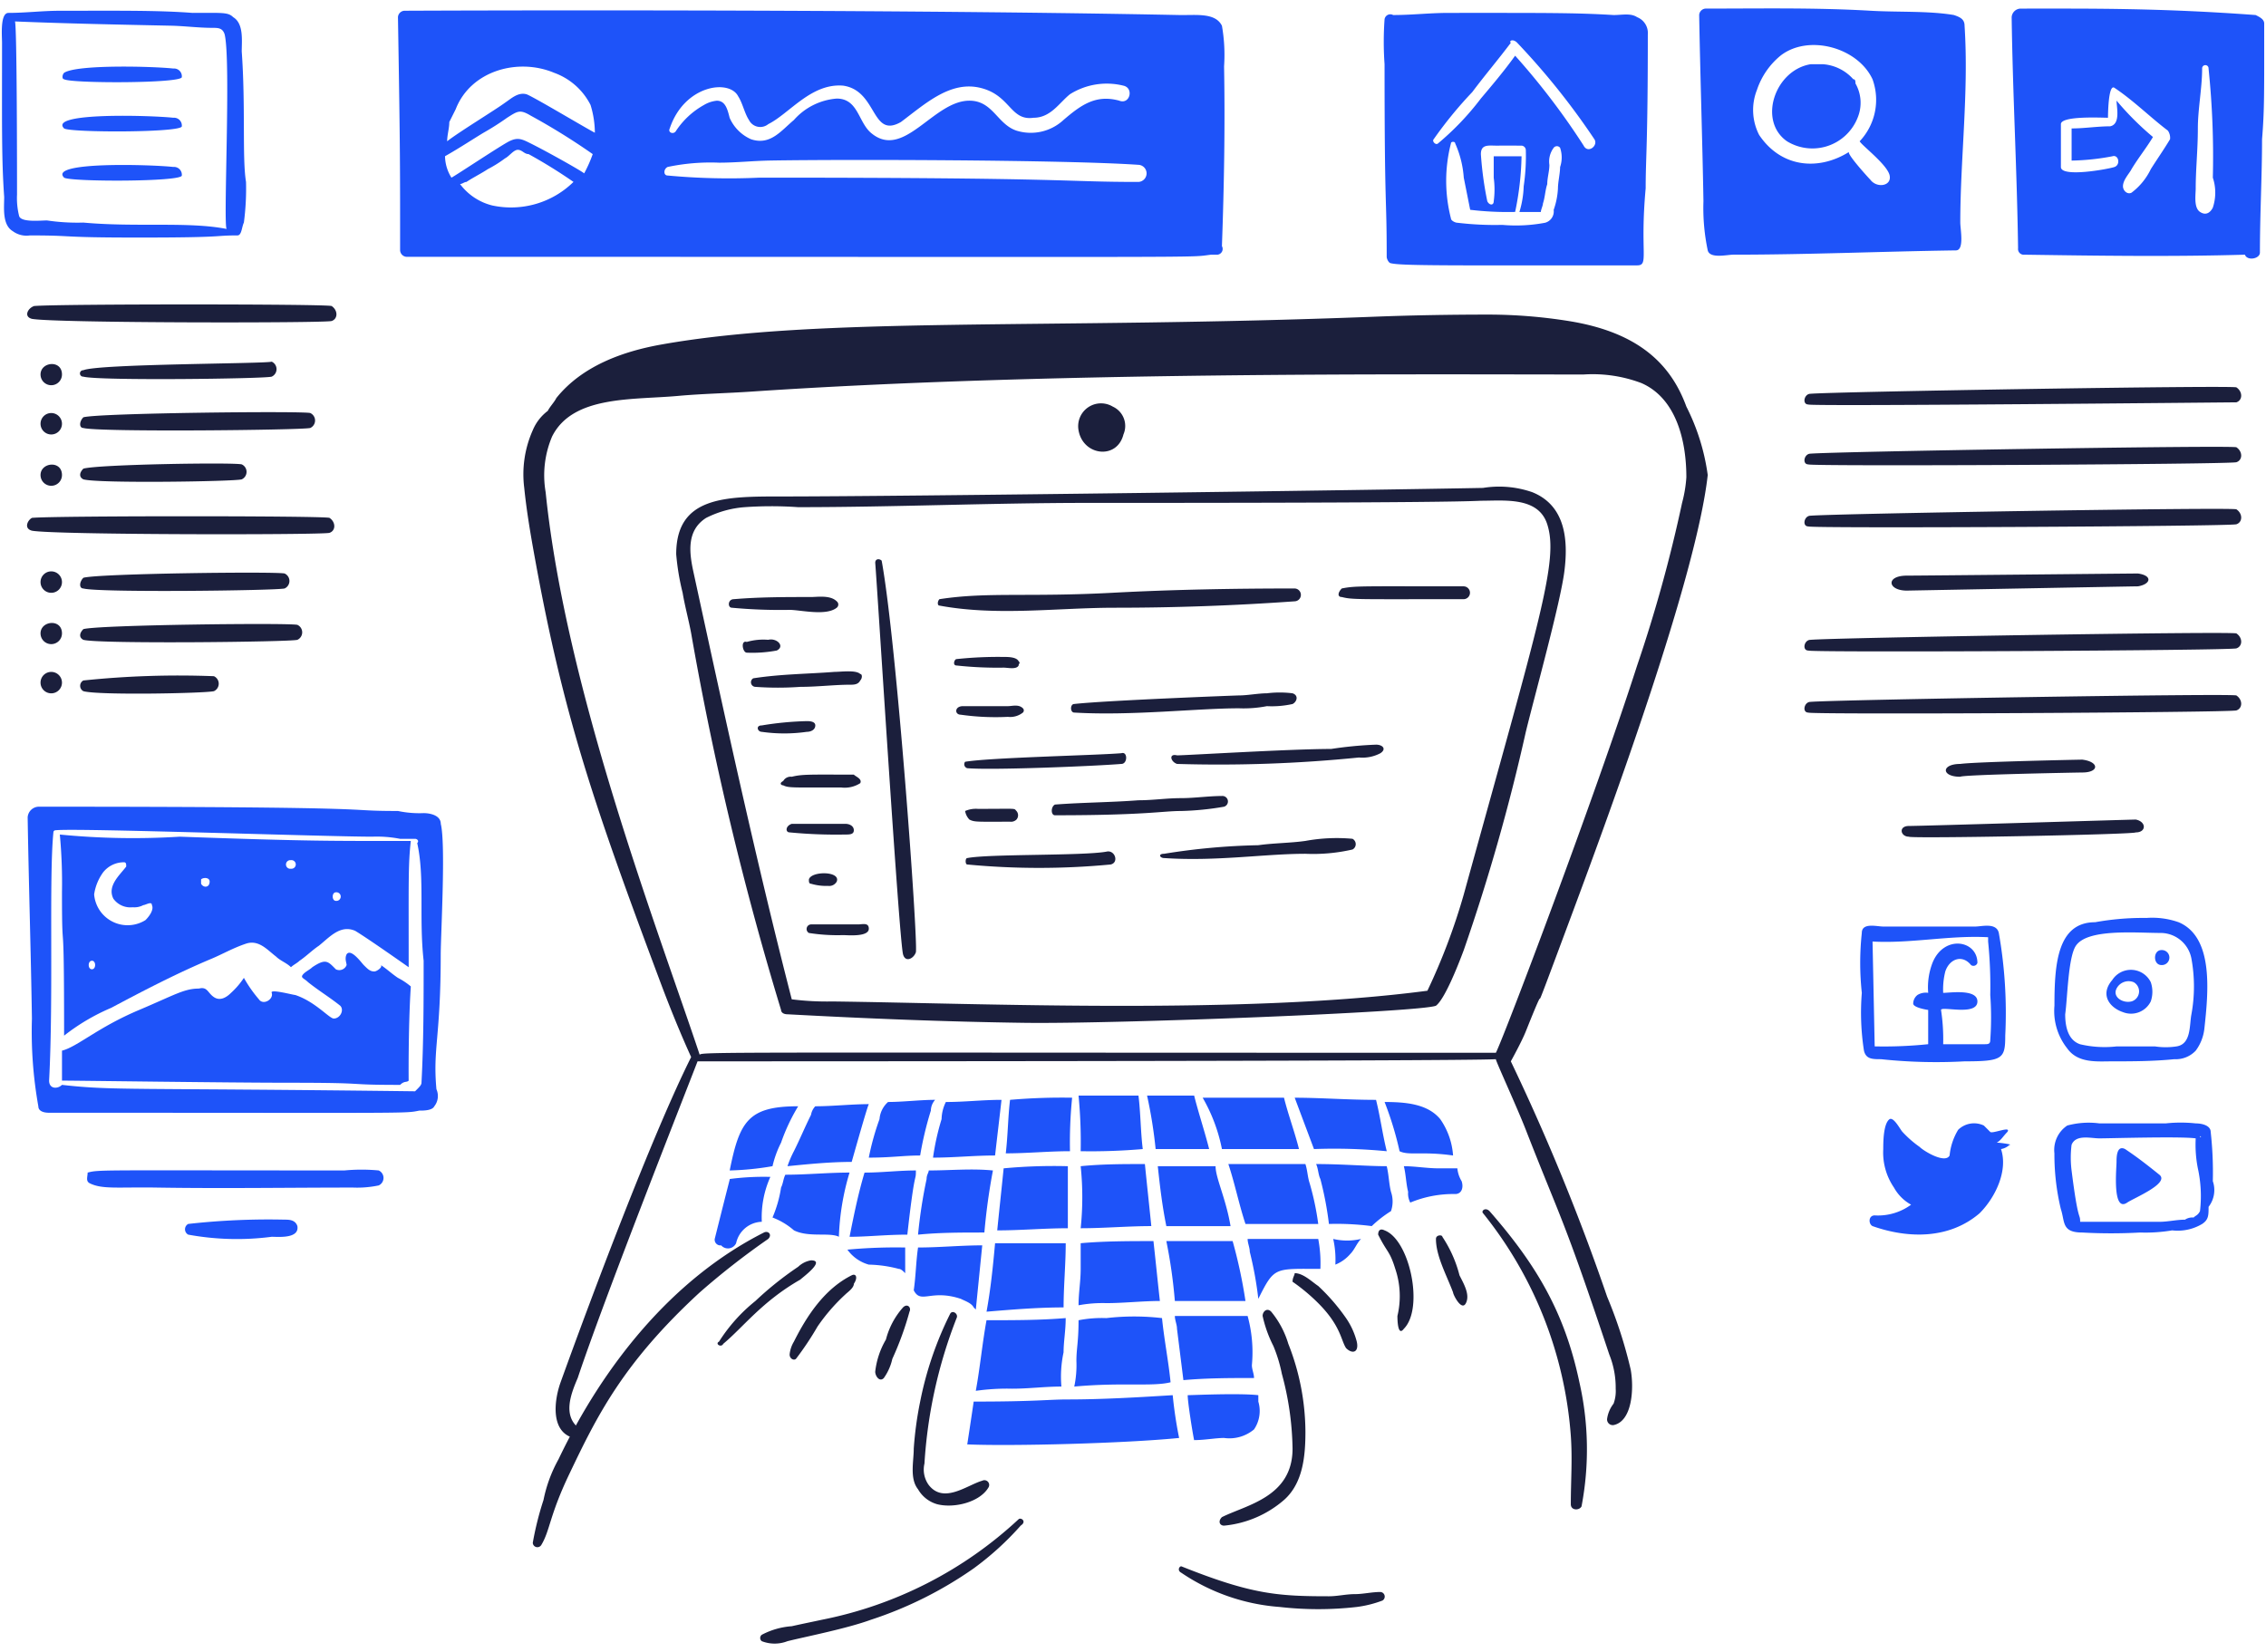 <svg fill="none" xmlns="http://www.w3.org/2000/svg" viewBox="0 0 314 229"><path d="M212.326 68.217a14.008 14.008 0 0 0-6.821-.592c-15.125.297-80.073 1.186-97.272 1.186-7.755 0-14.532 0-14.532 8.008.152 1.8.45 3.585.89 5.337.295 1.779.858 3.861 1.186 5.635a439.275 439.275 0 0 0 12.456 52.195c0 .297.295.594.889.594 10.973.592 21.945 1.037 32.918 1.186 12.751.165 54.864-1.485 56.941-2.373 1.185-.889 2.97-5.334 3.854-7.71a274.08 274.08 0 0 0 8.6-30.25c1.218-5.017 4.772-17.775 5.34-22.242.528-4.161.254-9.085-4.449-10.974Zm-9.491 55.755a85.84 85.84 0 0 1-5.04 13.345c-25.351 3.348-61.895 1.74-82.446 1.485a38.736 38.736 0 0 1-5.635-.295c-5.04-19.574-9.395-39.765-13.642-59.312-.579-2.673-.93-5.7 1.78-7.415a14.19 14.19 0 0 1 5.338-1.486 53.173 53.173 0 0 1 7.414 0c13.347 0 26.692-.593 40.332-.593 12.456 0 48.637 0 54.272-.297 3.262 0 7.963-.58 9.194 3.261 1.607 5.015-.972 12.965-11.567 51.307ZM105.86 170.828c-12.783 6.465-22.299 18.499-28.471 31.436a19.458 19.458 0 0 0-2.076 5.635 43.287 43.287 0 0 0-1.485 5.93.636.636 0 0 0 1.186.297c1.217-2.025 1.11-4.031 3.857-9.786 3.844-8.06 7.425-15.385 18.09-25.209a105.255 105.255 0 0 1 9.489-7.413c.596-.594 0-1.19-.59-.89ZM100.226 186.25c2.775-2.31 5.382-5.872 10.675-8.897.297-.297 3.56-2.669 1.485-2.669a3.378 3.378 0 0 0-1.78.891 46.103 46.103 0 0 0-5.93 4.743 22.934 22.934 0 0 0-5.042 5.635c-.594.297.295.889.592.297ZM118.019 176.758c-3.701 1.852-6.156 5.493-8.007 9.194a4.223 4.223 0 0 0-.594 1.781c0 .592.594.889.891.592a42.37 42.37 0 0 0 2.97-4.455 25.83 25.83 0 0 1 3.856-4.455c.295-.297 1.186-.889 1.186-1.485.588-.875.291-1.467-.302-1.172ZM125.135 181.206a10.705 10.705 0 0 0-2.371 4.455 11.278 11.278 0 0 0-1.485 4.455c0 .592.593 1.485 1.187.889a7.349 7.349 0 0 0 1.186-2.669 42.535 42.535 0 0 0 2.373-6.524c.297-.606-.296-1.198-.89-.606ZM131.661 182.098a47.989 47.989 0 0 0-4.153 12.158 49.441 49.441 0 0 0-.889 6.524c0 1.779-.593 4.152.594 5.635a4.454 4.454 0 0 0 2.668 2.076c2.372.594 5.94-.297 7.118-2.373a.661.661 0 0 0-.89-.889c-2.075.592-5.339 3.262-7.415.592a3.655 3.655 0 0 1-.592-2.97 66.324 66.324 0 0 1 4.455-20.166c.29-.587-.591-1.177-.896-.587ZM169.62 211.456a14.811 14.811 0 0 0 8.303-3.557c2.679-2.363 2.97-6.229 2.97-9.491a33.543 33.543 0 0 0-2.373-12.159 12.716 12.716 0 0 0-2.373-4.455c-.594-.592-1.186 0-1.186.593a17.141 17.141 0 0 0 1.485 4.153 20.21 20.21 0 0 1 1.178 3.864 41.485 41.485 0 0 1 1.485 10.38c0 6.704-6.377 7.786-9.786 9.491-.592.589-.297 1.181.297 1.181ZM179.109 177.649a25.666 25.666 0 0 1 3.559 2.97c3.135 3.135 3.145 5.163 3.856 6.227.89.891 1.815.586 1.485-.889a10.195 10.195 0 0 0-1.485-3.262 27.604 27.604 0 0 0-3.856-4.455c-.889-.593-2.075-1.779-3.262-1.779 0 .297-.297.594-.297 1.188ZM190.973 171.123c1.282 2.567 1.584 2.198 2.372 4.745.711 2.104.814 4.365.296 6.524 0 .297 0 2.97.889 1.781 2.817-2.815.843-12.326-2.668-13.642-.594-.297-.889 0-.889.592ZM198.98 171.718c0 2.373 1.485 5.041 2.372 7.414 0 .297 1.186 2.669 1.78 1.485.594-1.185-.297-2.67-.889-3.856a17.352 17.352 0 0 0-2.373-5.338c0-.299-.89-.299-.89.295ZM205.509 168.158a55.677 55.677 0 0 1 12.159 30.843c.234 3.267 0 6.227 0 9.489 0 .89 1.186.89 1.485.297a42.03 42.03 0 0 0-.295-17.201c-2.008-9.535-5.835-16.158-12.456-23.725-.603-.593-1.195 0-.893.297ZM141.149 210.566a55.861 55.861 0 0 1-27.282 13.939c-1.485.322-2.678.558-4.154.89a10.486 10.486 0 0 0-4.151 1.186.562.562 0 0 0-.164.693.556.556 0 0 0 .164.196 4.9 4.9 0 0 0 3.559 0c2.667-.66 8.229-1.75 11.565-2.97a54.059 54.059 0 0 0 14.236-7.118 40.85 40.85 0 0 0 6.524-5.94c.89-.579.004-1.17-.297-.876ZM163.69 217.983a27.935 27.935 0 0 0 13.642 4.744c3.547.405 7.129.405 10.676 0a15.546 15.546 0 0 0 3.559-.89.638.638 0 0 0 .08-1.044.634.634 0 0 0-.377-.142c-1.187 0-2.373.297-3.558.297-1.184 0-2.372.297-3.559.297-7.141 0-10.759-.271-20.46-4.153-.3 0-.587.594-.003.891Z" fill="#1B1F3C"/><path d="M128.695 162.227c0 .297-.296.594-.296 1.186a68.727 68.727 0 0 0-1.186 7.711c2.97-.296 5.93-.296 9.192-.296a85.89 85.89 0 0 1 1.186-8.601c-2.965-.295-5.93 0-8.896 0ZM149.75 170.235c3.264 0 6.526-.296 9.788-.296-.297-2.97-.594-5.634-.89-8.601-2.97 0-5.931 0-8.898.297a41.615 41.615 0 0 1 0 8.6ZM153.309 180.615c2.373 0 5.043-.297 7.416-.297-.297-2.668-.594-5.634-.891-8.302-3.262 0-6.82 0-10.084.295v3.559c0 1.78-.295 3.262-.295 5.042a18.246 18.246 0 0 1 3.854-.297ZM161.62 169.943h8.897c-.636-3.808-2.076-6.677-2.076-8.304h-8.007c.29 2.664.585 5.334 1.186 8.304ZM139.075 161.933c-.297 2.97-.592 5.634-.889 8.599 3.262 0 6.524-.297 9.786-.297v-8.599c-2.969-.079-5.94.02-8.897.297ZM170.213 161.338c.889 2.67 1.485 5.635 2.373 8.304h10.083a37.996 37.996 0 0 0-1.187-5.634c-.297-.89-.297-1.781-.592-2.67h-10.677ZM153.31 182.69a16.844 16.844 0 0 0-3.855.297c0 3.014-.297 3.902-.297 5.634a14.416 14.416 0 0 1-.297 3.559c6.673-.607 10.833.035 13.346-.594-.296-2.97-.89-5.93-1.187-8.896a33.47 33.47 0 0 0-7.71 0ZM162.799 180.318h9.786a68.208 68.208 0 0 0-1.779-8.302h-9.187a69.964 69.964 0 0 1 1.18 8.302ZM147.379 187.433c0-1.485.295-2.97.295-4.745-3.557.297-7.116.296-10.972.296-.593 3.263-.89 6.525-1.485 9.787a30.81 30.81 0 0 1 5.042-.297c2.373 0 4.455-.296 6.821-.296a16.02 16.02 0 0 1 .299-4.745ZM182.669 171.717h-9.786c0 .592.297 1.186.297 1.779a50.286 50.286 0 0 1 1.185 6.525c2.25-4.499 2.219-4.153 8.601-4.153a18.058 18.058 0 0 0-.297-4.151ZM117.722 162.52c-2.97 0-5.931.297-8.896.297-.297.592-.297 1.186-.593 1.778a17.048 17.048 0 0 1-1.186 4.153 9.844 9.844 0 0 1 2.97 1.779c2.044 1.021 4.938.244 6.227.889a34.824 34.824 0 0 1 1.478-8.896ZM172.882 182.393h-10.083c0 .594.297 1.186.297 1.78l.889 7.116c3.262-.295 6.524-.295 9.786-.295 0-.594-.297-1.186-.297-1.78a19.069 19.069 0 0 0-.592-6.821ZM125.73 171.123c1.061-9.555 1.186-7.161 1.186-8.896-2.372 0-4.745.297-7.118.297-.889 2.97-1.485 5.931-2.075 8.896 2.372.009 5.042-.297 8.007-.297ZM121.874 155.111a35.767 35.767 0 0 0-1.485 5.338c3.135 0 4.831-.297 7.116-.297a47.676 47.676 0 0 1 1.485-6.228c.011-.55.222-1.078.592-1.485-2.075 0-4.455.297-6.524.297a3.546 3.546 0 0 0-1.184 2.375ZM112.383 154.517c-.889 1.78-1.485 3.262-2.373 5.042-.35.668-.648 1.362-.889 2.076 2.97-.297 5.93-.592 8.897-.592.549-1.926 2.12-7.506 2.373-8.008-2.373 0-5.043.296-7.416.296-.311.327-.517.74-.592 1.186ZM107.047 161.635c.262-1.132.66-2.227 1.186-3.263a26.3 26.3 0 0 1 2.371-5.042c-6.902 0-8.123 2.068-9.489 8.897a40.155 40.155 0 0 0 5.932-.592ZM130.475 155.111a34.317 34.317 0 0 0-1.186 5.338c2.97 0 5.635-.297 8.6-.297.297-2.668.594-5.041.889-7.711-2.668 0-5.041.297-7.71.297a5.583 5.583 0 0 0-.593 2.373ZM136.705 181.801c3.559-.297 7.118-.592 10.677-.592 0-2.97.296-5.932.296-8.898h-9.79c-.297 3.263-.592 6.228-1.183 9.49ZM139.371 159.855c2.97 0 5.93-.297 8.897-.297a62.03 62.03 0 0 1 .297-7.415c-2.87-.049-5.741.05-8.602.297-.288 2.373-.288 4.746-.592 7.415ZM106.749 163.118a35.968 35.968 0 0 0-5.634.295c0 .165.208-.825-2.076 8.304a.79.79 0 0 0 .89.89 1.258 1.258 0 0 0 1.118.413 1.258 1.258 0 0 0 .957-.71 3.757 3.757 0 0 1 3.559-2.97 13.67 13.67 0 0 1 1.186-6.222ZM136.11 172.607c-2.97 0-5.932.297-8.897.297-.297 2.076-.297 3.855-.594 5.932.99 1.97 2.36-.203 6.524 1.187.594.295 1.485.592 1.781 1.184l.295.297.891-8.897ZM192.751 165.194c-.297-1.186-.297-2.373-.592-3.559-2.818 0-6.122-.297-9.788-.297.297.594.297 1.485.594 2.076a46.214 46.214 0 0 1 1.186 6.228 37.806 37.806 0 0 1 5.931.297 16.306 16.306 0 0 1 2.669-2.077 4.106 4.106 0 0 0 0-2.668ZM164.578 193.373c0 .89.594 4.744.889 6.227 1.485 0 2.97-.297 4.154-.297a5.314 5.314 0 0 0 4.151-1.186 4.543 4.543 0 0 0 .594-3.854v-.89c-2.67-.303-9.194 0-9.788 0ZM199.277 161.932c-1.485 0-3.262-.297-4.746-.297.297 1.186.297 2.372.594 3.559a2.676 2.676 0 0 0 .297 1.485 15.5 15.5 0 0 1 6.227-1.185c.89 0 1.187-.891.89-1.78a4.232 4.232 0 0 1-.593-1.779l-2.669-.003ZM162.502 193.373c-4.745.295-9.786.592-14.531.592-2.751 0-4.345.297-13.048.297-.297 2.076-.89 5.932-.89 5.932 6.135.266 21.838-.138 29.359-.891a58.405 58.405 0 0 1-.89-5.93ZM149.75 159.558c2.871.049 5.742-.05 8.602-.297-.297-2.373-.297-5.041-.594-7.413h-8.303a67.04 67.04 0 0 1 .295 7.71ZM125.431 172.905a72.303 72.303 0 0 0-8.007.297 5.446 5.446 0 0 0 2.97 2.076 17.54 17.54 0 0 1 4.151.592c.297 0 .593.297.89.594l-.004-3.559ZM184.744 171.718c.26 1.168.359 2.365.297 3.56a5.32 5.32 0 0 0 2.076-1.485c.594-.593.889-1.486 1.485-2.076a8.422 8.422 0 0 1-3.858.001ZM169.324 159.263H180c-.593-2.373-1.486-4.746-2.076-7.118h-11.27a23.216 23.216 0 0 1 2.67 7.118ZM182.08 159.263a75.432 75.432 0 0 1 10.083.297c-.594-2.373-.891-4.746-1.485-7.118-3.947 0-7.696-.297-11.27-.297.889 2.372 1.779 4.745 2.672 7.118ZM160.136 159.261h7.415c-.594-2.373-1.485-5.041-2.078-7.413h-6.524c.54 2.446.936 4.921 1.187 7.413ZM193.939 159.559c1.269.634 3.166-.013 7.413.593a10.007 10.007 0 0 0-1.778-5.041c-1.744-2.105-4.746-2.373-7.711-2.373a45.89 45.89 0 0 1 2.076 6.821Z" fill="#1E53F9"/><path d="M121.281 78.004c.297 3.557 3.3 52.184 3.855 54.27.316 1.181 1.485.594 1.78-.297.297-1.779-2.67-43-4.745-54.27-.297-.297-.89-.297-.89.297ZM130.177 83.935c8.008 1.485 16.311.297 24.318.297 8.304 0 16.609-.296 24.915-.89a.89.89 0 0 0 .605-1.506.89.89 0 0 0-.605-.273c-8.304 0-16.911.15-25.207.593-11.761.63-17.396-.13-24.022.89-.301.297-.301.89-.004.89ZM132.551 92.239c2.166.234 4.345.333 6.524.297.592 0 1.779.295 2.076-.297 0-.297.297-.297 0-.594-.297-.593-1.485-.593-2.076-.593a54.966 54.966 0 0 0-6.524.297c-.3 0-.594.89 0 .89ZM133.142 99.06c2.161.306 4.345.405 6.524.296a2.825 2.825 0 0 0 2.078-.594.413.413 0 0 0 0-.592c-.594-.594-1.485-.297-2.078-.297h-6.227c-1.189 0-1.189 1.186-.297 1.186ZM148.86 98.763c7.976.469 17.045-.592 22.836-.592 1.292.049 2.585-.05 3.855-.297a13.274 13.274 0 0 0 3.559-.297c.594-.297.889-1.186 0-1.485a14.272 14.272 0 0 0-3.559 0c-1.187 0-2.668.295-3.855.295-.28 0-18.335.687-22.836 1.186-.592.004-.592 1.19 0 1.19ZM134.033 106.474c3.557.297 17.793-.296 21.351-.593.891 0 .891-1.78 0-1.485-3.558.297-18.089.594-21.648 1.187a.566.566 0 0 0 .297.891ZM163.105 105.881c8.412.251 16.833-.046 25.207-.89a5.335 5.335 0 0 0 2.97-.594c.891-.592.297-1.186-.593-1.186a54.16 54.16 0 0 0-6.228.594c-5.633 0-20.165.889-21.351.889-1.2-.297-.905.89-.005 1.187ZM134.329 113.592c.734.366 1.028.297 5.634.297a1.081 1.081 0 0 0 .89-.297.904.904 0 0 0 0-1.186c-.411-.413.318-.297-5.338-.297a3.756 3.756 0 0 0-1.779.297c.074.446.281.859.593 1.186ZM146.192 112.998c12.603 0 14.85-.593 17.49-.593a40.01 40.01 0 0 0 5.932-.594.76.76 0 0 0 .232-1.34.759.759 0 0 0-.529-.145c-1.779 0-3.856.297-5.635.297-2.075 0-3.856.296-5.931.296-3.855.297-7.711.297-11.565.594-.588.298-.588 1.485.006 1.485ZM134.035 119.819a104.84 104.84 0 0 0 19.869 0c1.193-.267.592-2.075-.594-1.778-3.262.592-16.31.297-19.275.889-.299 0-.299.889 0 .889ZM161.317 118.928c7.273.485 13.918-.592 19.574-.592a24.3 24.3 0 0 0 6.524-.594.837.837 0 0 0 .327-1.176.837.837 0 0 0-.327-.309 24.14 24.14 0 0 0-6.524.295c-2.076.297-4.455.297-6.526.594a92.327 92.327 0 0 0-13.048 1.187c-.889.003-.592.595 0 .595ZM101.412 84.232c2.661.247 5.334.346 8.006.297 1.485 0 5.042.889 6.526-.297a.562.562 0 0 0 0-.89c-.891-.89-2.67-.594-3.559-.594-3.559 0-7.118 0-10.677.297-.89 0-.89 1.187-.296 1.187ZM103.486 90.46c1.391.06 2.784-.04 4.152-.298 1.186-.594 0-1.78-1.187-1.485a8.254 8.254 0 0 0-2.97.297c-.884-.295-.589 1.485.005 1.485ZM104.674 95.199c2.073.148 4.154.148 6.227 0 2.372 0 4.745-.296 6.821-.296.594 0 1.186 0 1.485-.594.295-.297.295-.889 0-.889-.594-.594-2.67-.297-3.559-.297-3.856.297-7.414.297-11.27.89a.636.636 0 0 0 .296 1.186ZM105.564 101.433c2.065.295 4.162.295 6.227 0 .594 0 1.186-.297 1.186-.89 0-.592-.889-.594-1.186-.594a44.16 44.16 0 0 0-6.227.594c-.89 0-.594.89 0 .89ZM108.527 108.846c.756.378 1.32.297 8.008.297a3.983 3.983 0 0 0 2.669-.594c.296-.592-.594-.889-.889-1.186-6.067 0-7.13-.071-8.601.297a1.18 1.18 0 0 0-1.187.594c-.592.295-.295.592 0 .592ZM109.416 115.37c2.563.247 5.138.346 7.713.297.592 0 1.186 0 1.186-.592 0-.593-.594-.891-1.186-.891h-7.416c-.894.297-.894 1.186-.297 1.186ZM112.385 122.488a7.35 7.35 0 0 0 2.373.297 1.182 1.182 0 0 0 1.186-.594c.592-1.485-3.559-1.485-3.856-.297 0 .297 0 .594.297.594ZM112.087 129.31c1.569.247 3.158.346 4.745.297.593 0 3.56.295 3.56-.891 0-.889-.891-.592-1.485-.592h-6.523a.634.634 0 0 0-.593.482.634.634 0 0 0 .296.704Z" fill="#1B1F3C"/><path d="M33.498 7.125c0-1.485.297-3.856-1.187-4.745-.71-.71-1.505-.592-5.634-.592-4.838-.373-10.36-.297-18.386-.297-2.373 0-4.746.297-7.119.297-1.186 0-.889 3.262-.889 4.151C.283 17.37.21 22.11.58 27.292c0 1.485-.297 3.856 1.186 4.745a3.196 3.196 0 0 0 2.373.593c6.554 0 3.63.296 15.124.296 12.358 0 10.169-.297 13.642-.297.593 0 .593-1.186.89-1.778.246-1.868.346-3.752.297-5.635-.545-3.262-.048-10.46-.594-18.09ZM11.553 30.85c-1.687.05-3.374-.05-5.043-.297-.89 0-3.557.297-3.854-.592-.246-.97-.346-1.97-.297-2.97 0-2.076 0-24.02-.297-24.02 7.118.294 14.528.443 21.65.591 1.778.038 3.855.297 5.634.297.89 0 1.485 0 1.779.89.914 3.653-.24 26.987.297 26.987-5.32-1.05-12.517-.216-19.87-.886Z" fill="#1E53F9"/><path d="M8.884 10.982c.889.592 16.311.592 16.311-.297a1.085 1.085 0 0 0-1.186-1.187c-2.67-.297-13.345-.594-15.125.593-.296.298-.296.89 0 .89ZM8.883 17.802c.89.593 16.312.593 16.312-.296a1.088 1.088 0 0 0-1.186-1.186C21.065 16 6.613 15.53 8.883 17.802ZM8.883 24.622c.89.593 16.312.593 16.312-.296a1.088 1.088 0 0 0-1.186-1.186c-2.944-.329-17.396-.789-15.126 1.482Z" fill="#1E53F9"/><path d="M4.434 44.195c3.262.593 40.63.593 41.519.297.889-.295.889-1.485 0-2.077-.89-.295-37.96-.295-41.222 0-.89.297-1.484 1.483-.297 1.78ZM11.553 52.203c2.075.592 25.207.295 26.098 0a1.14 1.14 0 0 0 0-2.076c-.891.295-24.023.295-26.098 1.186a.446.446 0 1 0 0 .89ZM11.553 59.32c2.076.593 30.25.296 31.436 0a1.14 1.14 0 0 0 0-2.077c-1.187-.297-29.36 0-31.436.594-.594.593-.594 1.482 0 1.482ZM11.553 66.438c2.076.593 21.056.297 21.945 0a1.14 1.14 0 0 0 0-2.075c-1.186-.297-19.87 0-21.945.592-.594.594-.594 1.186 0 1.483ZM4.435 73.557c3.262.592 40.332.592 41.222.295.889-.297.89-1.485 0-2.076-.89-.295-37.96-.295-41.222 0-.593.297-1.187 1.479 0 1.78ZM309.894 55.764c.891-.297.891-1.485 0-2.078-.889-.295-55.456.594-59.015.891-.89 0-1.187 1.485-.297 1.485 0 .292 58.423-.298 59.312-.298ZM309.894 64.065c.891-.297.891-1.485 0-2.075-.889-.297-55.456.592-59.015.889-.89 0-1.187 1.485-.297 1.485 0 .295 58.423-.002 59.312-.299ZM309.894 72.664c.891-.295.891-1.485 0-2.075-.889-.296-55.456.594-59.015.889-.89 0-1.187 1.485-.297 1.485 0 .29 58.423-.002 59.312-.299ZM296.261 81.267c1.778-.297 2.075-1.485 0-1.78-.594 0-30.25.296-32.03.296-2.97 0-2.668 2.076 0 2.076-.007 0 31.429-.592 32.03-.592ZM309.894 89.866c.891-.297.891-1.485 0-2.076-.889-.297-55.456.593-59.015.89-.89 0-1.187 1.485-.297 1.485 0 .295 58.423-.002 59.312-.299ZM309.894 98.465c.891-.295.891-1.485 0-2.076-.889-.295-55.456.594-59.015.89-.89 0-1.187 1.485-.297 1.485 0 .295 58.423-.002 59.312-.299ZM288.543 107.067c2.371 0 2.371-1.485 0-1.78-.297 0-14.828.297-16.904.594-2.67 0-2.67 1.779 0 1.779.295-.297 16.607-.593 16.904-.593ZM295.956 115.371c1.485 0 1.485-1.486 0-1.779-.594 0-29.657.889-31.436.889-1.485 0-1.186 1.485 0 1.485 0 .296 31.139-.298 31.436-.595ZM11.553 81.563c2.076.594 26.69.297 27.885 0a1.14 1.14 0 0 0 0-2.076c-1.186-.295-25.801 0-27.885.594-.594.599-.594 1.482 0 1.482ZM11.553 88.68c2.076.594 28.766.297 29.655 0a1.14 1.14 0 0 0 0-2.075c-1.186-.297-27.58 0-29.655.592-.594.594-.594 1.186 0 1.483ZM11.553 95.797c2.076.593 16.904.297 18.09 0a1.14 1.14 0 0 0 0-2.075 126.99 126.99 0 0 0-18.09.592.84.84 0 0 0 0 1.483Z" fill="#1B1F3C"/><path d="M228.339 4.753a2.35 2.35 0 0 0-1.485-2.372c-.891-.593-2.077-.297-3.262-.297-5.298-.33-9.814-.296-22.836-.296-2.669 0-5.042.295-7.71.295a.805.805 0 0 0-1.187.595 43.723 43.723 0 0 0 0 6.227c0 21.069.297 17.694.297 26.692 0 .295.296.889.593.889 1.498.375 8.814.295 34.105.295 1.685 0 .365-1.65 1.187-10.675.003-4.376.298-5.882.298-21.353Zm-18.09 1.187a99.755 99.755 0 0 1 10.677 13.345c.599.886-.89 2.075-1.485.89a98.585 98.585 0 0 0-9.489-12.457c-1.485 2.078-3.251 4.163-4.746 5.932a37.907 37.907 0 0 1-5.94 6.229c-.295.295-.889-.297-.592-.594a56.684 56.684 0 0 1 5.338-6.524c1.778-2.373 3.559-4.455 5.337-6.821-.285-.297.319-.604.9-.005v.005Zm-9.194 13.939c0-.297.592-.297.592 0a13.989 13.989 0 0 1 1.187 4.743c.297 1.483.593 2.968.889 4.456 2.066.247 4.148.346 6.229.297.54-2.537.838-5.118.889-7.71h-3.856v2.97c.148 1.081.148 2.179 0 3.261 0 .594-.592.594-.889 0a47.95 47.95 0 0 1-.89-6.524c0-1.467 1.131-1.166 2.373-1.186 1.186-.018 2.076 0 3.262 0a.637.637 0 0 1 .592.594 28.913 28.913 0 0 1-.295 5.04 13.397 13.397 0 0 1-.594 3.56h2.97c0-.297.295-.89.295-1.187.297-.89.297-1.779.594-2.668 0-.89.296-1.78.296-2.67a3.187 3.187 0 0 1 .594-2.372.56.56 0 0 1 .693-.164.56.56 0 0 1 .196.164 4.111 4.111 0 0 1 0 2.67c0 .889-.297 2.075-.297 2.97a10.537 10.537 0 0 1-.592 2.97 1.627 1.627 0 0 1-1.187 1.78c-1.954.37-3.95.47-5.931.297-2.081.049-4.161-.05-6.227-.297-.297 0-.89-.297-.89-.594a20.883 20.883 0 0 1-.003-10.4ZM256.811 10.982a6.22 6.22 0 0 0-4.151-2.078h-1.774c-4.95.825-7.315 7.854-3.262 10.677a6.738 6.738 0 0 0 9.786-3.262 5.405 5.405 0 0 0-.295-4.745c-.007-.297-.007-.592-.304-.592Z" fill="#1E53F9"/><path d="M272.23 3.566c0-.89-.592-1.187-1.485-1.485-3.557-.593-7.705-.37-11.565-.593-7.703-.444-15.125-.297-22.836-.297a.944.944 0 0 0-.889.89c.149 8.604.446 17.198.592 25.8-.077 2.29.123 4.58.594 6.822.297 1.186 2.668.594 3.559.594 10.379 0 20.46-.446 30.842-.594 1.187-.017.594-2.97.594-3.855.002-8.895 1.193-18.089.594-27.282Zm-10.38 20.76c.297 1.485-1.779 1.779-2.668.592-.297-.297-3.262-3.559-2.97-3.854-4.255 2.66-9.433 2.158-12.454-2.373a7.551 7.551 0 0 1-.82-3.082 7.552 7.552 0 0 1 .523-3.147 10.379 10.379 0 0 1 3.262-4.745c3.826-3.001 10.675-1.185 12.751 3.264a8.372 8.372 0 0 1-1.779 8.6c.301.592 3.86 3.262 4.155 4.745ZM313.751 3.27c0-.592-.593-.89-1.187-1.186-13.404-.99-22.846-.89-32.622-.89a1.273 1.273 0 0 0-1.186 1.187c.148 10.68.742 21.349.889 32.03a.793.793 0 0 0 .891.889c10.087.148 20.46.297 30.545 0 .297.89 2.077.592 2.077-.297 0-5.338.296-10.676.296-15.718.341-4.087.297-6.641.297-16.015Zm-7.118 25.506c-.296.592-.89 1.186-1.779.592-.889-.594-.594-2.373-.594-3.262 0-2.67.297-5.338.297-8.305 0-2.667.594-5.634.594-8.302a.435.435 0 0 1 .026-.179.448.448 0 0 1 .743-.154.447.447 0 0 1 .12.333c.519 5.023.717 10.075.593 15.124a6.599 6.599 0 0 1 0 4.153Zm-13.342-14.829c0 .89.594 3.262-.89 3.56-1.778 0-3.559.294-5.337.294v4.456a32.808 32.808 0 0 0 5.634-.593c.89-.297 1.187 1.186.297 1.485-.889.299-7.415 1.485-7.415 0v-5.94c0-1.186 5.635-.89 6.524-.89 0 0 0-4.745.891-4.152 2.668 1.78 5.041 4.153 7.414 5.94.236.348.341.768.297 1.186-.891 1.485-1.746 2.691-2.67 4.152a8.926 8.926 0 0 1-2.67 3.262c-.592.297-1.186-.296-1.186-.89 0-.89.891-1.779 1.186-2.372.891-1.486 2.078-2.97 2.97-4.456a40.551 40.551 0 0 1-5.045-5.042ZM169.62 9.202c.129-1.884.03-3.776-.297-5.635-.927-1.855-3.582-1.436-5.932-1.485-44.949-.898-107.174-.593-107.355-.593a.944.944 0 0 0-.89.89c.319 19.07.297 21.272.297 32.325a.947.947 0 0 0 .89.891c116.513 0 107.817.137 111.507-.297h.891a.804.804 0 0 0 .592-1.186c.297-8.303.446-16.603.297-24.91Zm-87.19 9.193c-1.186-.594-8.6-5.042-9.49-5.337-1.186-.297-2.076.592-2.97 1.186-1.186.89-6.524 4.151-8.007 5.338 0-.89.297-1.78.297-2.67l.889-1.779c2.076-5.337 8.615-7.154 13.642-5.042a9.116 9.116 0 0 1 5.04 4.455c.388 1.247.59 2.544.6 3.85Zm-15.422 0a37.457 37.457 0 0 0 3.262-2.075c1.462-.926 1.78-1.187 3.264-.297a90.884 90.884 0 0 1 8.6 5.337c-.325.92-.722 1.813-1.186 2.67-.297-.297-5.043-2.97-7.414-4.151-1.186-.594-1.78-.891-2.97-.297-1.19.594-7.413 4.745-8.007 5.04a5.727 5.727 0 0 1-.89-2.97c2.08-1.18 3.86-2.367 5.341-3.257Zm-2.372 6.822c.89-.595 2.077-1.187 2.97-1.78a16.619 16.619 0 0 0 2.372-1.486c.593-.297 1.187-1.186 1.779-1.186.592 0 .89.592 1.485.592a70.828 70.828 0 0 1 6.227 3.856 12.354 12.354 0 0 1-11.27 3.262 7.954 7.954 0 0 1-4.454-2.97c.298.009.595-.288.89-.288Zm40.629-.595a91.668 91.668 0 0 1-12.751-.295c-.594 0-.594-.89 0-1.186a28.819 28.819 0 0 1 7.117-.594c2.372 0 4.745-.256 7.118-.297 10.139-.174 40.92-.102 51.008.594a1.186 1.186 0 0 1 1.125 1.186 1.19 1.19 0 0 1-1.125 1.186c-10.808 0-8.653-.594-52.492-.594Zm1.187-7.413c2.943-1.472 5.958-5.707 10.38-5.338 4.776.682 3.877 7.4 8.007 5.041 3.365-2.523 6.82-5.725 10.973-4.745 4.23 1 4.153 4.62 7.413 4.153 2.373 0 3.559-2.076 5.043-3.262a9.575 9.575 0 0 1 7.411-1.183c1.475.33.89 2.668-.592 2.075-3.262-.89-5.313.622-7.71 2.67a6.662 6.662 0 0 1-6.526 1.485c-2.668-.89-3.262-4.151-6.524-4.151-5.016 0-9.112 8.317-13.643 4.455-1.76-1.505-1.778-4.746-4.743-4.746a8.823 8.823 0 0 0-5.932 2.97c-1.779 1.485-3.262 3.558-5.932 2.668a5.777 5.777 0 0 1-2.97-2.97c-.297-1.186-.594-2.372-1.778-2.372a4.234 4.234 0 0 0-1.78.592 11.118 11.118 0 0 0-3.855 3.559c-.297.594-1.187.297-.891-.297 2.014-6.042 8.268-6.892 9.491-4.455.592.89.889 2.373 1.485 3.264a1.747 1.747 0 0 0 1.974.93c.255-.06.494-.177.699-.343ZM8.588 123.674c0 10.642.295.371.295 19.869a28.533 28.533 0 0 1 6.525-3.854c4.455-2.373 9.162-4.822 13.939-6.821 1.473-.618 2.97-1.485 4.745-2.076 1.776-.591 2.97.889 4.151 1.779.594.592 1.485.889 2.076 1.485.297-.297.89-.594 1.186-.891.89-.593 1.78-1.485 2.67-2.076 1.485-1.186 2.97-2.97 5.041-2.076 1.802 1.081 7.247 4.93 7.415 5.043 0-12.153-.07-14.207.295-17.499-11.002 0-13.937.053-32.028-.592-5.535.344-11.088.245-16.607-.297.247 2.661.346 5.334.297 8.006Zm37.96 0a.6.6 0 0 1 .615.348.601.601 0 0 1-.148.691.6.6 0 0 1-.467.147c-.592 0-.592-1.186 0-1.186Zm-6.229-4.455a.6.6 0 0 1 .615.348.6.6 0 0 1-.366.815.6.6 0 0 1-.249.023.591.591 0 0 1-.691-.59.6.6 0 0 1 .691-.59v-.006Zm-12.456 2.668c.297-.296 1.187-.296 1.187.297 0 .889-.89.889-1.187.297v-.594Zm-13.64-.89a3.651 3.651 0 0 1 2.97-1.485c.297 0 .297.296.297.593-.891 1.186-2.67 2.67-1.78 4.455a2.897 2.897 0 0 0 2.67 1.186 2.658 2.658 0 0 0 1.484-.297c.297 0 1.186-.592 1.186 0 .297.594-.295 1.485-.889 2.076a4.659 4.659 0 0 1-6.333-1.332 4.656 4.656 0 0 1-.783-2.226 6.867 6.867 0 0 1 1.178-2.963v-.007Zm-1.485 12.159c.592 0 .592 1.187 0 1.187-.593 0-.593-1.18.001-1.18l-.001-.007Z" fill="#1E53F9"/><path d="M56.927 136.722a9.213 9.213 0 0 0-1.78-1.186c-.889-.593-1.484-1.187-2.372-1.779.297.297-.592.889-.89.889-.593 0-.889-.297-1.484-.889-.297-.297-1.779-2.373-2.373-1.485-.295.594 0 1.186 0 1.485a1.074 1.074 0 0 1-.612.624 1.07 1.07 0 0 1-.873-.032c-1.092-1.09-1.366-1.561-3.262-.295-.297.295-.89.592-1.186.889-.594.593 0 .593.592 1.187 1.485 1.186 2.97 2.075 4.455 3.262.594.592 0 1.778-.89 1.778-.625 0-2.539-2.328-5.337-3.262-.297 0-3.56-.889-3.262-.297.295.891-1.186 1.781-1.78.891a18.124 18.124 0 0 1-2.076-2.97 11.068 11.068 0 0 1-1.779 2.076c-.594.594-1.485 1.186-2.373.594-.887-.592-.889-1.485-2.075-1.186-2.05 0-3.368.882-8.305 2.97-5.735 2.42-8.55 5.103-10.675 5.634v4.153c2.075 0 23.131.296 31.434.296 11.96 0 7.145.297 15.422.297.593-.593.89-.297 1.187-.593-.002 1.289-.093-7.255.294-13.051Z" fill="#1E53F9"/><path d="M61.079 114.185c0-1.187-1.485-1.485-2.373-1.485a14.467 14.467 0 0 1-3.559-.297c-8.847 0 1.69-.594-49.83-.594a1.576 1.576 0 0 0-1.485 1.485c.149 9.197.444 18.384.592 27.885a58.922 58.922 0 0 0 .89 12.158c0 .594.594.891 1.485.891 50.963 0 49.19.126 51.305-.297.594 0 1.78 0 2.075-.594a2.306 2.306 0 0 0 .297-2.371c-.518-5.695.595-7.114.595-18.684.008-2.762.712-15.278.008-18.097ZM7.4 115.371a.288.288 0 0 1 .295-.295c2.649-.33 37.566.889 43.89.889a16.907 16.907 0 0 1 3.856.297h2.076c.297 0 .592.295.297.592 1.064 4.785.224 10.329.89 16.311 0 5.634 0 11.269-.298 16.904 0 .32-.303.6-.889 1.186-40.13-.495-41.697-.086-48.932-.889-.594.594-1.78.594-1.78-.593.623-11.817-.034-28.122.595-34.402ZM12.44 164.004c1.73.865 3.93.509 9.195.593 9.197.148 18.386 0 27.284 0a14.502 14.502 0 0 0 3.558-.296 1.143 1.143 0 0 0 0-2.077 25.397 25.397 0 0 0-4.744 0c-34.4 0-33.895-.125-35.59.297 0 .597-.294 1.19.298 1.483ZM26.084 171.123a37.43 37.43 0 0 0 11.567.297c.889 0 3.854.297 3.557-1.485-.295-.891-1.186-.891-1.779-.891-4.456-.099-8.915.1-13.345.594a.839.839 0 0 0 0 1.485Z" fill="#1E53F9"/><path d="M185.931 82.749c1.511.378 2.037.297 16.904.297a.89.89 0 0 0 0-1.779c-14.202 0-14.967-.09-16.904.295-.593.603-.593 1.187 0 1.187ZM154.196 56.355a3.168 3.168 0 0 0-3.422.106 3.165 3.165 0 0 0-1.324 3.157c.593 3.559 5.338 4.151 6.227.594a2.944 2.944 0 0 0-1.481-3.856Z" fill="#1B1F3C"/><path d="M233.68 56.354c-2.145-5.875-6.619-10.309-16.312-11.861a71.138 71.138 0 0 0-10.973-.891c-5.338 0-10.672.089-16.015.297-45.728 1.778-76.809-.063-98.755 3.856-5.327.95-10.973 2.97-14.532 7.413-.295.594-.89 1.186-1.186 1.779a6.474 6.474 0 0 0-2.076 2.67 15.001 15.001 0 0 0-1.187 8.007c.33 3.259.891 6.524 1.485 9.786 3.993 21.965 8.198 34.211 17.49 59.016 1.22 3.25 2.67 6.821 4.154 10.083-5.457 10.913-13.925 33.52-18.091 45.078-.86 2.384-1.485 6.821 1.779 7.71a.8.8 0 0 0 .594-1.485c-2.076-1.78-.89-4.745 0-6.821 3.687-11.065 14.693-38.917 16.607-43.89 0 0 106.169 0 110.618-.297 0 .297 2.89 6.552 4.151 9.786 4.912 12.596 5.171 11.953 11.566 31.141.608 1.507.91 3.119.89 4.743a5.067 5.067 0 0 1-.296 2.078 4.434 4.434 0 0 0-.891 2.076.788.788 0 0 0 .891.889c2.604-.522 2.852-5.097 2.371-7.711a63.178 63.178 0 0 0-3.262-10.083 303.769 303.769 0 0 0-13.345-32.622s1.485-2.67 2.076-4.151c4.321-10.801-1.195 4.143 6.526-16.609 5.374-14.444 17.123-46.46 18.683-60.497a29.786 29.786 0 0 0-2.96-9.49Zm0 9.787a18.259 18.259 0 0 1-.594 3.559 199.13 199.13 0 0 1-6.228 22.539c-5.842 18.183-18.315 51.15-19.573 53.677-107.37 0-110.321-.165-110.321.297C91.205 128.938 78.416 95.7 75.61 68.216a13.8 13.8 0 0 1 .89-7.71c2.86-5.722 11.107-5.054 17.49-5.635 3.262-.295 6.816-.371 10.083-.592 41.137-2.784 91.423-2.373 115.363-2.373 2.723-.18 5.453.224 8.007 1.186 4.772 2.08 6.236 7.864 6.236 13.049Z" fill="#1B1F3C"/><path d="M292.695 147.103c2.668 0 5.634 0 8.599-.297a3.798 3.798 0 0 0 2.97-1.186 6.242 6.242 0 0 0 1.187-2.97c.582-5.242 1.306-12.775-3.558-14.829a11.002 11.002 0 0 0-4.455-.592 37.25 37.25 0 0 0-7.118.592c-5.267 0-5.635 5.891-5.635 11.567a8.34 8.34 0 0 0 1.779 5.931c1.485 2.081 4.155 1.784 6.231 1.784Zm-5.043-16.015c1.614-2.42 8.321-1.778 11.864-1.778a4.356 4.356 0 0 1 4.151 3.559 21.48 21.48 0 0 1 0 7.71c-.297 1.485 0 4.151-2.076 4.455a9.923 9.923 0 0 1-2.97 0h-5.331a14.84 14.84 0 0 1-5.041-.297c-1.78-.592-2.075-2.67-2.075-4.151.323-2.296.407-7.891 1.478-9.498Z" fill="#1E53F9"/><path d="M299.515 133.757a1.047 1.047 0 0 0 .772-.282 1.049 1.049 0 0 0 .326-.756 1.04 1.04 0 0 0-1.098-1.038c-1.187 0-1.187 2.076 0 2.076ZM294.176 140.282a3.046 3.046 0 0 0 3.856-1.485 4.106 4.106 0 0 0 0-2.668 3.071 3.071 0 0 0-5.338-.297c-1.78 2.077-.297 3.857 1.482 4.45Zm1.485-4.152a1.459 1.459 0 0 1 .742 1.433 1.458 1.458 0 0 1-1.039 1.235c-1.186.297-2.668-.592-2.076-1.778a1.873 1.873 0 0 1 2.371-.89h.002ZM306.632 163.71a50.468 50.468 0 0 0-.296-6.821c0-.889-1.186-1.186-2.077-1.186a19.46 19.46 0 0 0-4.151 0h-9.194a11.31 11.31 0 0 0-4.455.297 4.073 4.073 0 0 0-1.433 1.677 4.083 4.083 0 0 0-.346 2.179 32.393 32.393 0 0 0 .889 7.71c.594 1.779.08 3.262 2.97 3.262 2.667.148 5.34.148 8.006 0a22.38 22.38 0 0 0 4.455-.297 6.62 6.62 0 0 0 4.153-.889c.89-.594.89-1.186.89-2.373a3.797 3.797 0 0 0 .589-3.559Zm-1.779-6.227c.297 0 0 .296 0 0Zm0 10.379c-.297.594-.594.594-.889.891a1.789 1.789 0 0 0-1.187.295c-1.186 0-2.372.297-3.559.297h-10.972c0-1.272-.253.356-1.187-7.118a14.208 14.208 0 0 1 0-3.557c.593-1.485 2.668-.891 3.855-.891 1.485 0 11.269-.296 13.345 0a16.92 16.92 0 0 0 .297 4.153c.428 1.946.529 3.95.297 5.93Z" fill="#1E53F9"/><path d="M294.474 159.262c-1.186-.593-1.186 1.186-1.186 1.78 0 .889-.618 7.084 1.485 5.633.879-.607 5.931-2.668 4.455-3.854-1.477-1.187-2.967-2.373-4.754-3.559ZM276.679 158.373c.594-.297.889-.889 1.485-1.485.592-.889-2.076.297-2.373 0l-.889-.889a3.153 3.153 0 0 0-3.559.592 8.444 8.444 0 0 0-1.186 3.559c-.594 1.187-3.559-.592-4.152-1.186a14.694 14.694 0 0 1-2.372-2.076c-.297-.297-1.187-2.076-1.781-1.779-.889.593-.889 3.263-.889 4.152a8.593 8.593 0 0 0 1.485 5.338 6.048 6.048 0 0 0 2.373 2.372 7.76 7.76 0 0 1-5.043 1.485c-.889 0-.889 1.187-.297 1.485 5.043 1.779 10.677 1.779 14.829-1.78 2.226-2.224 3.96-5.94 2.97-8.897a2.262 2.262 0 0 0 1.186-.592c.586-.002-1.193-.299-1.787-.299ZM272.232 147.103c5.295 0 5.635-.364 5.635-3.559a63.677 63.677 0 0 0-.89-14.234c-.33-1.476-2.373-.89-3.262-.89h-12.753c-.889 0-2.97-.594-2.97.89a38.789 38.789 0 0 0 0 8.302 34.232 34.232 0 0 0 .297 8.008c.281 1.191 1.185 1.186 2.371 1.186 3.843.408 7.713.508 11.572.297Zm-12.456-2.076-.297-14.531c5.339.297 10.677-.889 16.015-.594v.594c.247 2.463.346 4.938.297 7.413a43.457 43.457 0 0 1 0 6.229c0 .592-.297.592-.89.592h-5.634a27.104 27.104 0 0 0-.297-4.745c0-.592 5.04.891 5.04-1.186 0-1.779-3.854-1.187-4.743-1.187-.049-.999.05-2 .295-2.97.594-1.778 2.373-2.372 3.559-.889a.57.57 0 0 0 .889-.297c0-3.158-4.648-3.947-6.227 0a9.447 9.447 0 0 0-.592 4.151 2.221 2.221 0 0 0-1.485.297 1.55 1.55 0 0 0-.594 1.187c0 .594 2.077.889 2.077.889v4.746a59.577 59.577 0 0 1-7.413.303v-.002Z" fill="#1E53F9"/><path d="M8.587 51.907a1.485 1.485 0 1 1-2.97 0c.003-1.779 2.97-2.082 2.97 0ZM8.587 58.733a1.485 1.485 0 1 1-2.97 0 1.485 1.485 0 0 1 2.97 0ZM8.587 65.845a1.485 1.485 0 0 1-2.97 0c.003-1.78 2.97-2.077 2.97 0ZM8.587 80.678a1.485 1.485 0 1 1-2.97 0 1.485 1.485 0 0 1 2.97 0ZM8.587 87.791a1.485 1.485 0 1 1-2.97 0c.003-1.778 2.97-2.075 2.97 0ZM8.587 94.612a1.485 1.485 0 1 1-2.97 0 1.485 1.485 0 0 1 2.97 0Z" fill="#1B1F3C"/></svg>